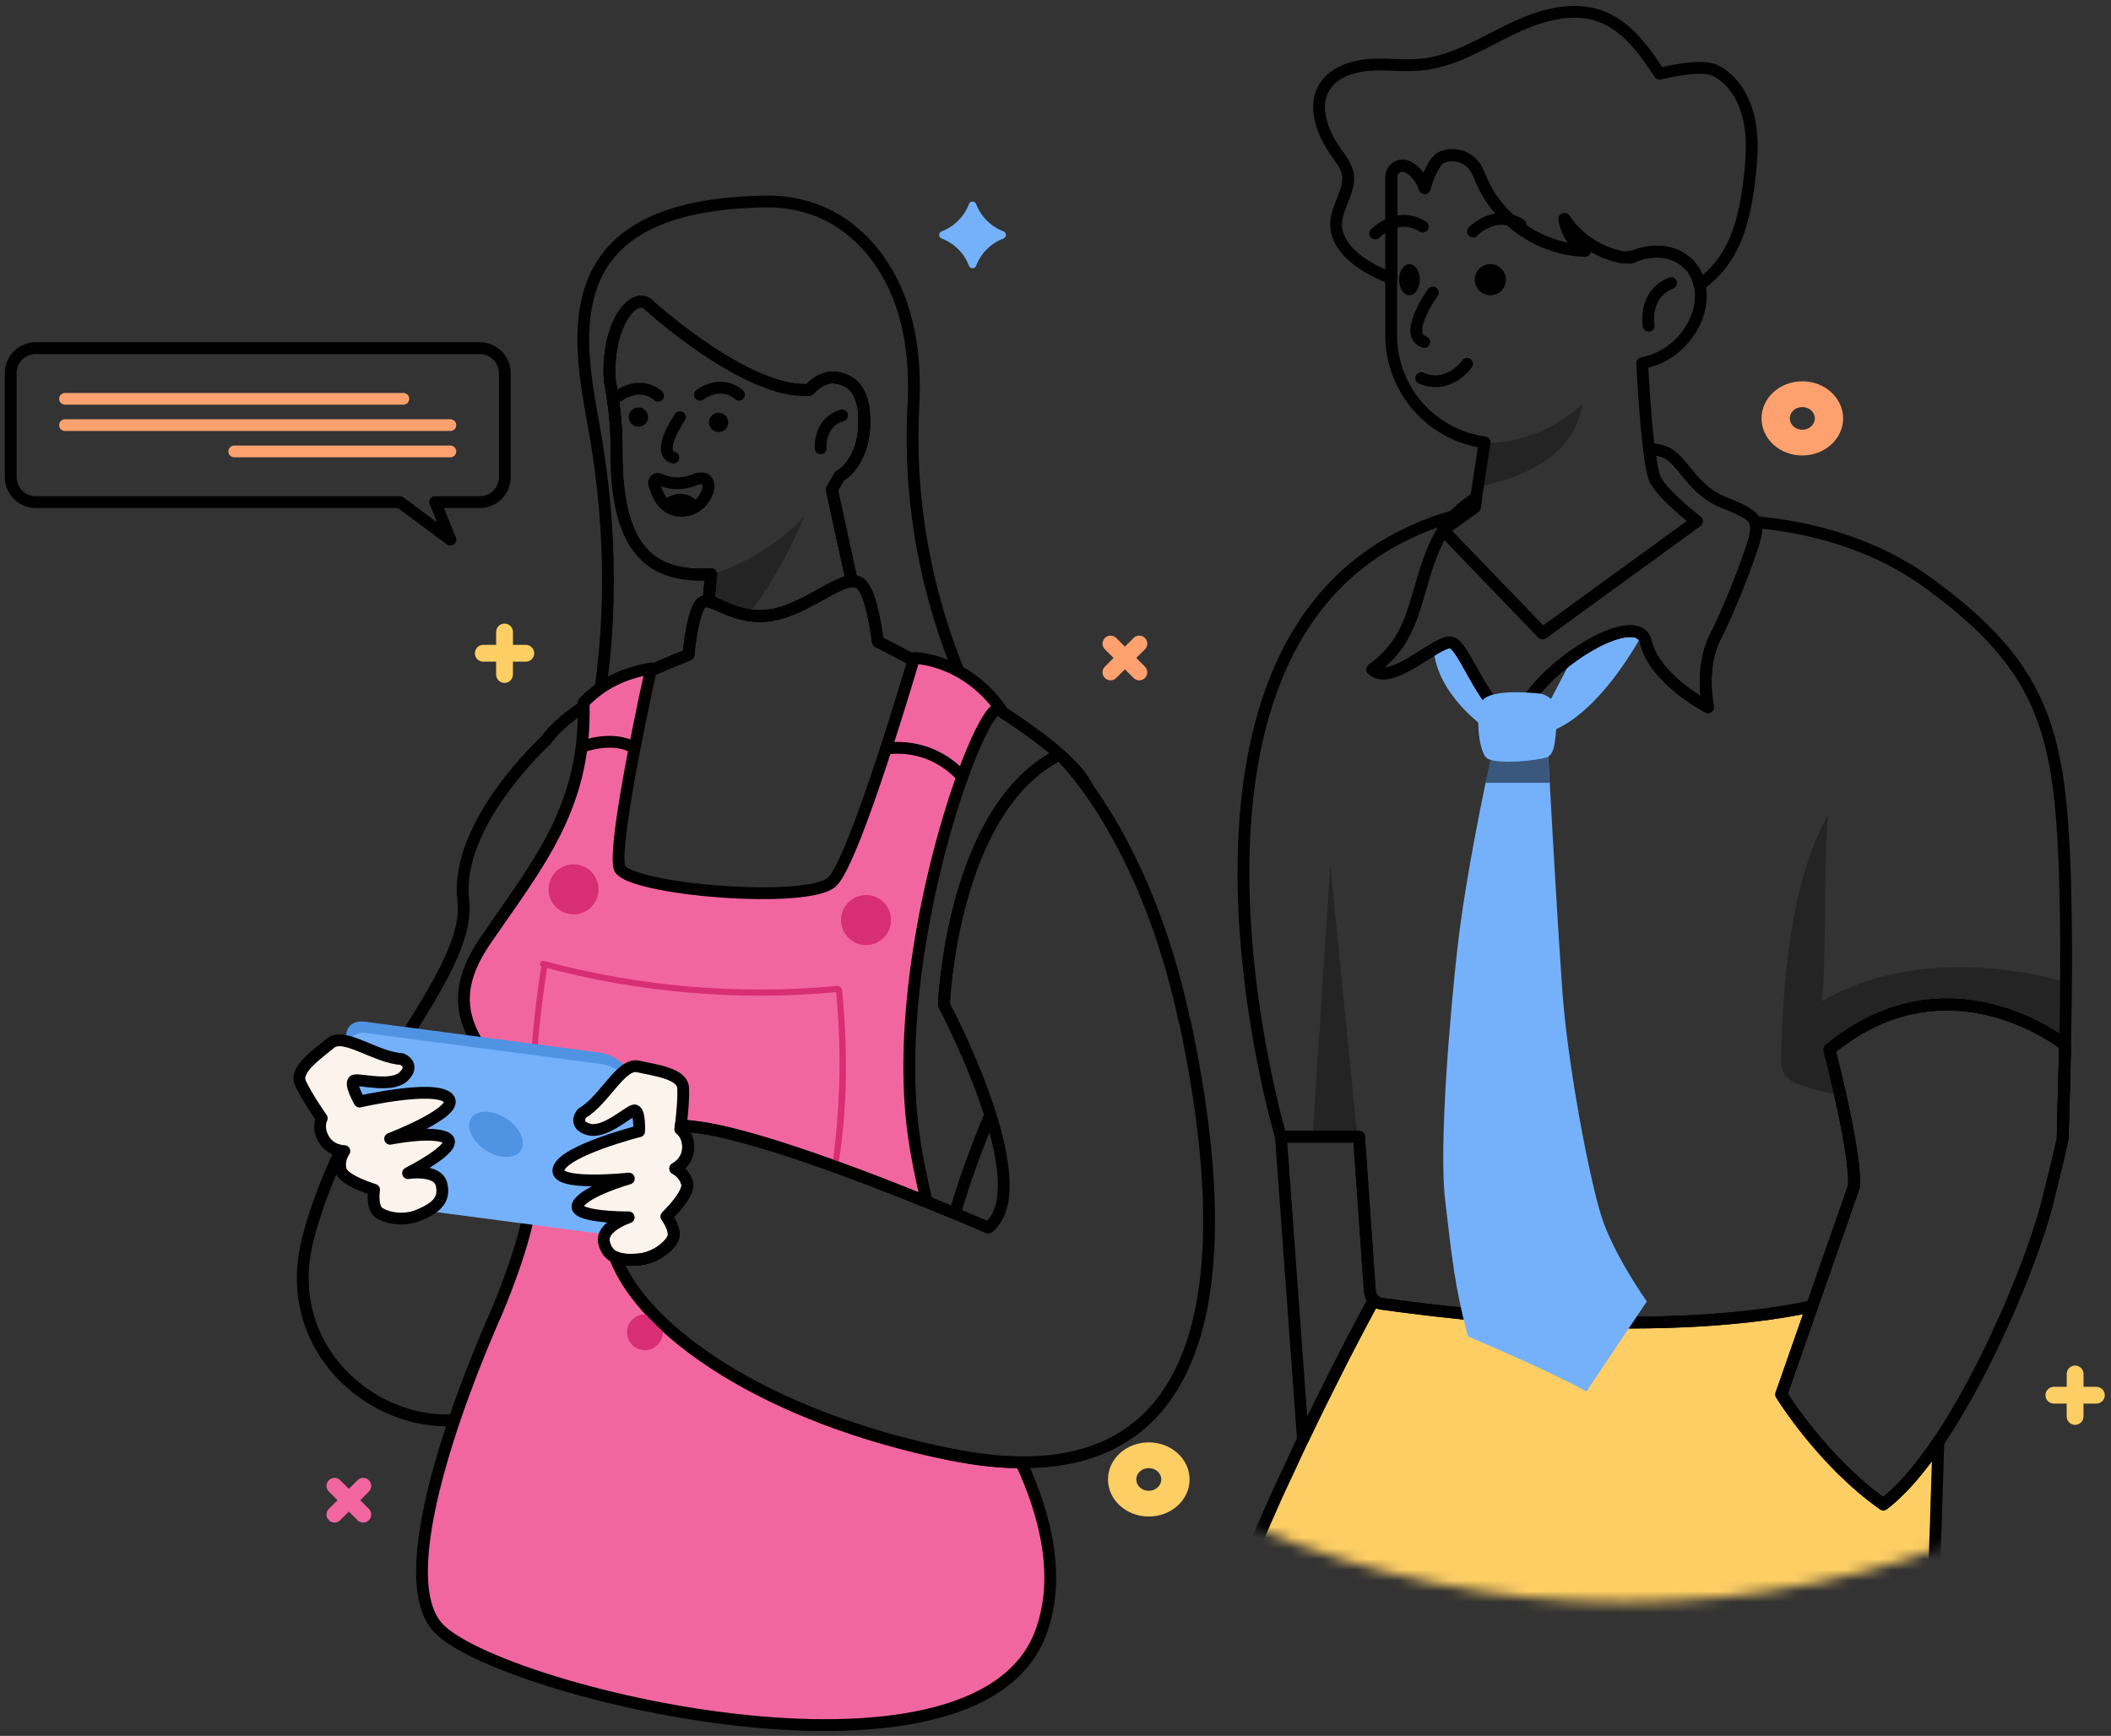 <svg width="197" height="162" viewBox="0 0 197 162" fill="none" xmlns="http://www.w3.org/2000/svg">
<rect x="0" y="0" width="197" height="162" fill="#333333" stroke="none"/>
<g clip-path="url(#clip0_5031_1143)">
<path d="M55.937 65.028C57.647 64.029 59.52 63.105 61.293 62.331C62.342 61.869 63.341 61.469 64.24 61.107C64.24 61.107 64.639 56.375 65.688 56.125C65.813 56.1 65.95 56.1 66.113 56.125L66.362 53.591C60.444 53.965 57.473 50.944 57.535 41.942C57.56 39.282 57.198 37.16 56.898 35.399C56.611 30.055 59.295 27.096 60.581 28.495C60.581 28.495 69.646 36.76 75.489 36.386C75.664 36.211 75.839 36.048 76.026 35.899C76.051 35.886 76.076 35.874 76.089 35.849C76.251 35.724 76.413 35.611 76.588 35.524C76.663 35.487 76.75 35.462 76.825 35.424C76.95 35.374 77.062 35.312 77.187 35.287C77.387 35.237 77.599 35.212 77.812 35.224C78.099 35.249 78.336 35.299 78.573 35.374C78.623 35.387 78.673 35.399 78.723 35.424C78.935 35.499 79.135 35.599 79.297 35.711C79.322 35.736 79.36 35.761 79.385 35.774C79.535 35.886 79.659 35.998 79.772 36.136C79.797 36.173 79.834 36.198 79.859 36.236C79.984 36.386 80.084 36.56 80.171 36.735C80.196 36.785 80.221 36.835 80.246 36.885C80.321 37.047 80.384 37.222 80.434 37.397C80.646 38.146 80.683 39.02 80.646 39.907C80.571 41.53 79.872 43.552 78.323 44.464C78.111 44.851 77.886 45.25 77.624 45.675L79.497 54.24C79.734 54.227 79.934 54.252 80.121 54.352C81.108 54.839 81.657 57.898 81.919 59.883C83.805 60.845 86.963 62.493 90.197 64.403C87.351 57.961 84.654 48.796 85.24 37.846C85.74 28.557 82.306 23.725 79.198 21.303C77.013 19.605 74.278 18.768 71.506 18.806C51.579 19.056 53.852 31.192 55.413 39.769C57.348 50.357 56.836 59.122 55.924 65.002L55.937 65.028Z" stroke="black" stroke-width="1.1" stroke-linecap="round" stroke-linejoin="round"/>
<path d="M101.57 73.64C101.408 73.341 101.258 73.053 101.059 72.754C100.597 72.055 99.885 71.305 99.023 70.531C99.348 70.856 100.297 71.867 101.57 73.628V73.64Z" stroke="black" stroke-width="1.1" stroke-linecap="round" stroke-linejoin="round"/>
<path d="M56.82 114.683C56.533 107.242 56.645 104.083 65.098 105.194C71.216 106.006 83.401 110.863 89.12 113.248C89.919 110.376 91.08 107.242 92.416 104.033C90.768 98.827 88.084 93.77 88.084 93.77C88.084 93.77 88.783 75.441 98.896 70.409C94.376 66.402 85.674 61.782 81.928 59.884C81.666 57.899 81.104 54.828 80.13 54.353C78.657 53.629 75.611 56.663 72.239 57.362C68.868 58.061 66.746 55.876 65.71 56.126C64.673 56.376 64.261 61.108 64.261 61.108C63.35 61.47 62.351 61.869 61.315 62.331C57.319 64.079 52.749 66.514 50.952 69.086C50.952 69.086 42.399 76.889 43.235 83.981C44.084 91.073 32.348 101.386 28.715 115.695C25.081 130.016 43.897 138.855 51.389 127.119C52.862 124.809 53.886 121.975 54.597 118.829C55.833 119.178 57.232 119.503 58.693 119.802C57.544 118.042 56.882 116.306 56.82 114.683Z" stroke="black" stroke-width="1.1" stroke-linecap="round" stroke-linejoin="round"/>
<path d="M97.088 152.464C90.883 168.707 46.272 157.832 40.865 151.889C35.983 146.533 44.574 126.431 46.322 122.511C47.358 120.051 49.593 114.37 49.743 110.425C49.805 108.951 49.98 108.152 50.117 107.628C50.392 106.579 50.554 106.679 49.505 104.869C49.231 104.419 48.881 103.832 48.432 103.083C45.348 97.877 40.516 94.755 45.323 87.738C50.13 80.721 54.774 75.29 54.462 65.564C56.21 63.779 58.145 62.842 60.767 62.38C60.767 62.38 57.184 78.362 57.796 80.946C58.283 82.994 75.588 84.48 77.71 82.245C79.883 79.947 85.302 61.406 85.302 61.406C85.302 61.406 89.971 61.406 93.405 66.201C91.744 64.49 82.767 88.8 85.302 106.167C85.551 107.928 85.976 110 86.488 112.173C84.078 111.199 81.156 110.038 78.16 108.951C77.985 108.889 77.81 108.826 77.635 108.764C72.991 107.091 68.234 105.605 65.1 105.193C64.525 105.118 64.014 105.068 63.514 105.031C63.489 105.231 63.477 105.368 63.477 105.368C63.477 105.368 64.263 105.892 64.201 107.191C64.126 108.489 62.99 109.051 62.99 109.051C62.99 109.051 63.889 109.488 64.101 110.475C64.151 110.687 64.101 110.949 63.964 111.224C63.889 111.411 63.776 111.598 63.651 111.798C63.077 112.672 62.178 113.534 62.178 113.534C62.178 113.534 63.152 114.869 62.753 115.631C62.353 116.405 61.08 117.442 59.494 117.554C58.657 117.616 57.946 117.579 57.396 117.329C60.006 124.271 71.493 132.299 88.772 135.77C91.17 136.245 93.33 136.47 95.29 136.482C97.587 141.426 99.061 147.27 97.088 152.464Z" fill="#F2669F"/>
<path d="M54.352 69.674C54.352 69.674 57.198 68.588 59.184 69.799" stroke="black" stroke-width="1.1" stroke-linecap="round" stroke-linejoin="round"/>
<path d="M82.652 69.884C82.652 69.884 86.573 69.022 89.807 72.493" stroke="black" stroke-width="1.1" stroke-linecap="round" stroke-linejoin="round"/>
<path d="M97.088 152.464C90.883 168.707 46.272 157.832 40.865 151.889C35.983 146.533 44.574 126.431 46.322 122.511C47.358 120.051 49.593 114.37 49.743 110.425C49.805 108.951 49.98 108.152 50.117 107.628C50.392 106.579 50.554 106.679 49.505 104.869C49.231 104.419 48.881 103.832 48.432 103.083C45.348 97.877 40.516 94.755 45.323 87.738C50.13 80.721 54.774 75.29 54.462 65.564C56.21 63.779 58.145 62.842 60.767 62.38C60.767 62.38 57.184 78.362 57.796 80.946C58.283 82.994 75.588 84.48 77.71 82.245C79.883 79.947 85.302 61.406 85.302 61.406C85.302 61.406 89.971 61.406 93.405 66.201C91.744 64.49 82.767 88.8 85.302 106.167C85.551 107.928 85.976 110 86.488 112.173C84.078 111.199 81.156 110.038 78.16 108.951C77.985 108.889 77.81 108.826 77.635 108.764C72.991 107.091 68.234 105.605 65.1 105.193C64.525 105.118 64.014 105.068 63.514 105.031C63.489 105.231 63.477 105.368 63.477 105.368C63.477 105.368 64.263 105.892 64.201 107.191C64.126 108.489 62.99 109.051 62.99 109.051C62.99 109.051 63.889 109.488 64.101 110.475C64.151 110.687 64.101 110.949 63.964 111.224C63.889 111.411 63.776 111.598 63.651 111.798C63.077 112.672 62.178 113.534 62.178 113.534C62.178 113.534 63.152 114.87 62.753 115.631C62.353 116.405 61.08 117.442 59.494 117.554C58.657 117.616 57.946 117.579 57.396 117.329C60.006 124.271 71.493 132.299 88.772 135.77C91.17 136.245 93.33 136.47 95.29 136.482C97.587 141.426 99.061 147.27 97.088 152.464Z" stroke="black" stroke-width="1.1" stroke-linecap="round" stroke-linejoin="round"/>
<path d="M66.36 53.602L66.111 56.137C67.259 56.361 69.257 57.972 72.229 57.36C75.175 56.748 77.872 54.351 79.495 54.239L77.622 45.674C77.885 45.249 78.109 44.85 78.322 44.463C79.857 43.551 80.556 41.541 80.644 39.906C80.694 39.019 80.644 38.145 80.432 37.396C80.382 37.221 80.319 37.046 80.244 36.884C80.219 36.834 80.194 36.784 80.169 36.734C80.082 36.559 79.982 36.385 79.857 36.235C79.832 36.197 79.795 36.172 79.77 36.135C79.657 35.998 79.52 35.885 79.383 35.773C79.358 35.748 79.333 35.723 79.296 35.71C79.121 35.598 78.933 35.498 78.721 35.423C78.671 35.411 78.621 35.386 78.571 35.373C78.334 35.298 78.097 35.248 77.81 35.223C77.597 35.211 77.398 35.223 77.185 35.286C77.061 35.311 76.948 35.373 76.823 35.423C76.748 35.461 76.661 35.473 76.586 35.523C76.411 35.61 76.249 35.735 76.087 35.848C76.062 35.86 76.037 35.873 76.024 35.898C75.837 36.047 75.662 36.21 75.487 36.385C69.644 36.759 60.58 28.494 60.58 28.494C59.294 27.095 56.609 30.054 56.896 35.398C57.196 37.159 57.558 39.281 57.533 41.941C57.471 50.943 60.442 53.977 66.36 53.59V53.602Z" stroke="black" stroke-width="1.1" stroke-linecap="round" stroke-linejoin="round"/>
<path d="M50.602 90.225C59.567 92.647 68.906 93.447 78.146 92.585C78.508 92.548 78.508 91.973 78.146 92.011C68.956 92.872 59.667 92.086 50.752 89.676C50.39 89.576 50.24 90.138 50.602 90.225Z" fill="#D82E74"/>
<path d="M57.781 110.616C59.829 110.903 61.902 111.115 63.962 111.227C63.887 111.415 63.775 111.602 63.65 111.802C60.89 111.639 58.131 111.327 55.422 110.828C53.886 110.553 52.263 110.116 51.089 109.017C50.652 108.605 50.34 108.143 50.115 107.632C49.716 106.783 49.566 105.821 49.504 104.872C49.491 104.697 49.478 104.523 49.478 104.348C49.329 99.616 49.766 94.834 50.515 90.177C50.577 89.815 51.127 89.965 51.064 90.326C50.315 95.021 49.828 99.903 50.053 104.66C50.153 106.708 50.815 108.506 52.75 109.454C54.298 110.204 56.108 110.391 57.781 110.616Z" fill="#D82E74"/>
<path d="M78.299 108.305C78.261 108.529 78.224 108.742 78.161 108.954C77.986 108.892 77.811 108.829 77.637 108.767C77.699 108.467 77.749 108.167 77.787 107.868C77.924 106.856 78.024 105.833 78.111 104.809C78.461 100.676 78.411 96.506 78.011 92.373C77.974 92.011 78.548 92.011 78.586 92.373C79.097 97.642 79.11 103.061 78.299 108.305Z" fill="#D82E74"/>
<path d="M83.154 85.866C83.154 87.152 82.105 88.201 80.819 88.201C79.533 88.201 78.484 87.152 78.484 85.866C78.484 84.58 79.533 83.531 80.819 83.531C82.105 83.531 83.154 84.58 83.154 85.866Z" fill="#D82E74"/>
<path d="M55.857 82.999C55.857 84.285 54.808 85.334 53.522 85.334C52.236 85.334 51.188 84.285 51.188 82.999C51.188 81.713 52.236 80.664 53.522 80.664C54.808 80.664 55.857 81.713 55.857 82.999Z" fill="#D82E74"/>
<path d="M66.36 53.602L66.111 56.137C67.259 56.361 69.257 57.972 72.229 57.36C75.175 56.748 77.872 54.351 79.495 54.239L77.622 45.674C77.885 45.249 78.109 44.85 78.322 44.463C79.857 43.551 80.556 41.541 80.644 39.906C80.694 39.019 80.644 38.145 80.432 37.396C80.382 37.221 80.319 37.046 80.244 36.884C80.219 36.834 80.194 36.784 80.169 36.734C80.082 36.559 79.982 36.385 79.857 36.235C79.832 36.197 79.795 36.172 79.77 36.135C79.657 35.998 79.52 35.885 79.383 35.773C79.358 35.748 79.333 35.723 79.296 35.71C79.121 35.598 78.933 35.498 78.721 35.423C78.671 35.411 78.621 35.386 78.571 35.373C78.334 35.298 78.097 35.248 77.81 35.223C77.597 35.211 77.398 35.223 77.185 35.286C77.061 35.311 76.948 35.373 76.823 35.423C76.748 35.461 76.661 35.473 76.586 35.523C76.411 35.61 76.249 35.735 76.087 35.848C76.062 35.86 76.037 35.873 76.024 35.898C75.837 36.047 75.662 36.21 75.487 36.385C69.644 36.759 60.58 28.494 60.58 28.494C59.294 27.095 56.609 30.054 56.896 35.398C57.196 37.159 57.558 39.281 57.533 41.941C57.471 50.943 60.442 53.977 66.36 53.59V53.602Z" stroke="black" stroke-width="1.1" stroke-linecap="round" stroke-linejoin="round"/>
<path opacity="0.3" d="M75.04 48.211C74.128 49.185 72.792 50.383 71.007 51.495C69.259 52.568 67.636 53.218 66.375 53.605C66.287 54.454 66.212 55.29 66.125 56.139C66.924 56.289 68.135 57.101 69.783 57.388C71.394 55.415 73.254 52.444 75.04 48.223V48.211Z" fill="black"/>
<path d="M61.853 124.428C61.803 125.352 61.017 126.051 60.093 126.002C59.169 125.952 58.457 125.165 58.519 124.241C58.569 123.317 59.356 122.605 60.28 122.668C61.204 122.718 61.903 123.504 61.853 124.428Z" fill="#D82E74"/>
<path d="M61.689 112.856L60.129 102.306C59.866 100.508 57.781 98.472 55.971 98.235L34.059 95.351C32.86 95.189 32.148 95.9 32.323 97.099L33.884 107.649C34.146 109.447 36.231 111.482 38.041 111.72L59.954 114.604C61.152 114.766 61.864 114.054 61.689 112.856Z" fill="#5193E3"/>
<path d="M61.853 113.926L60.293 103.376C60.03 101.578 57.945 99.543 56.135 99.305L34.223 96.421C33.024 96.259 32.312 96.971 32.487 98.169L34.048 108.72C34.31 110.518 36.395 112.553 38.206 112.79L60.118 115.674C61.316 115.836 62.028 115.125 61.853 113.926Z" fill="#75B1FB"/>
<path d="M46.582 107.891C47.955 108.216 48.941 107.567 48.767 106.443C48.604 105.319 47.356 104.158 45.982 103.834C44.609 103.509 43.623 104.158 43.797 105.282C43.96 106.406 45.208 107.567 46.582 107.891Z" fill="#5193E3"/>
<path d="M33.561 102.805C33.561 102.805 40.453 101.219 41.802 102.455C43.15 103.691 36.408 106.276 36.408 106.276C36.408 106.276 40.503 105.452 41.714 106.238C42.925 107.037 38.081 109.485 38.081 109.485C38.081 109.485 40.84 109.048 41.203 110.533C41.565 112.019 40.616 112.743 39.142 113.38C37.682 114.017 36.071 113.667 35.359 113.168C34.648 112.668 34.91 111.033 34.91 111.033C34.91 111.033 32.063 110.184 31.801 109.197C31.539 108.211 32.138 107.425 32.138 107.425C32.138 107.425 30.864 107.437 30.215 106.313C29.566 105.19 30.028 104.366 30.028 104.366C30.028 104.366 28.592 102.318 28.03 101.069C27.468 99.821 29.591 98.397 30.852 97.349C32.101 96.3 35.11 98.722 37.494 98.835C37.494 98.835 38.793 99.346 37.682 100.445C36.57 101.544 33.661 100.682 33.087 100.832C32.513 100.982 33.549 102.792 33.549 102.792L33.561 102.805Z" fill="#FCF3EC"/>
<path d="M59.619 105.581C59.619 105.581 52.764 107.329 52.14 109.052C51.516 110.763 58.682 109.989 58.682 109.989C58.682 109.989 54.662 111.125 53.95 112.386C53.239 113.647 58.67 113.61 58.67 113.61C58.67 113.61 56.011 114.484 56.373 115.969C56.735 117.455 57.908 117.667 59.507 117.555C61.092 117.443 62.378 116.394 62.778 115.632C63.177 114.871 62.203 113.535 62.203 113.535C62.203 113.535 64.338 111.475 64.126 110.488C63.914 109.489 63.015 109.065 63.015 109.065C63.015 109.065 64.151 108.491 64.214 107.205C64.276 105.906 63.489 105.382 63.489 105.382C63.489 105.382 63.827 102.897 63.752 101.536C63.677 100.175 61.142 99.888 59.544 99.526C57.946 99.164 56.398 102.697 54.325 103.883C54.325 103.883 53.414 104.932 54.899 105.394C56.385 105.856 58.583 103.759 59.157 103.634C59.744 103.509 59.644 105.581 59.644 105.581H59.619Z" fill="#FCF3EC"/>
<path d="M33.561 102.805C33.561 102.805 40.453 101.219 41.802 102.455C43.15 103.691 36.408 106.276 36.408 106.276C36.408 106.276 40.503 105.452 41.714 106.238C42.925 107.037 38.081 109.485 38.081 109.485C38.081 109.485 40.84 109.048 41.203 110.533C41.565 112.019 40.616 112.743 39.142 113.38C37.682 114.017 36.071 113.667 35.359 113.168C34.648 112.668 34.91 111.033 34.91 111.033C34.91 111.033 32.063 110.184 31.801 109.197C31.539 108.211 32.138 107.425 32.138 107.425C32.138 107.425 30.864 107.437 30.215 106.313C29.566 105.19 30.028 104.366 30.028 104.366C30.028 104.366 28.592 102.318 28.03 101.069C27.468 99.821 29.591 98.397 30.852 97.349C32.101 96.3 35.11 98.722 37.494 98.835C37.494 98.835 38.793 99.346 37.682 100.445C36.57 101.544 33.661 100.682 33.087 100.832C32.513 100.982 33.549 102.792 33.549 102.792L33.561 102.805Z" stroke="black" stroke-width="1.1" stroke-linecap="round" stroke-linejoin="round"/>
<path d="M59.619 105.581C59.619 105.581 52.764 107.329 52.14 109.052C51.516 110.763 58.682 109.989 58.682 109.989C58.682 109.989 54.662 111.125 53.95 112.386C53.239 113.647 58.67 113.61 58.67 113.61C58.67 113.61 56.011 114.484 56.373 115.969C56.735 117.455 57.908 117.667 59.507 117.555C61.092 117.443 62.378 116.394 62.778 115.632C63.177 114.871 62.203 113.535 62.203 113.535C62.203 113.535 64.338 111.475 64.126 110.488C63.914 109.489 63.015 109.065 63.015 109.065C63.015 109.065 64.151 108.491 64.214 107.205C64.276 105.906 63.489 105.382 63.489 105.382C63.489 105.382 63.827 102.897 63.752 101.536C63.677 100.175 61.142 99.888 59.544 99.526C57.946 99.164 56.398 102.697 54.325 103.883C54.325 103.883 53.414 104.932 54.899 105.394C56.385 105.856 58.583 103.759 59.157 103.634C59.744 103.509 59.644 105.581 59.644 105.581H59.619Z" stroke="black" stroke-width="1.1" stroke-linecap="round" stroke-linejoin="round"/>
<path d="M110.549 95.328C106.828 77.823 98.9 70.406 98.9 70.406C88.774 75.438 88.087 93.767 88.087 93.767C88.087 93.767 97.102 110.71 92.22 114.568C92.22 114.568 73.254 106.277 65.101 105.191C64.539 105.116 64.015 105.066 63.528 105.029C63.503 105.229 63.491 105.366 63.491 105.366C63.491 105.366 64.277 105.89 64.215 107.189C64.152 108.487 63.016 109.049 63.016 109.049C63.016 109.049 63.915 109.474 64.127 110.472C64.34 111.471 62.205 113.519 62.205 113.519C62.205 113.519 63.178 114.855 62.779 115.617C62.379 116.378 61.106 117.427 59.508 117.539C58.671 117.602 57.959 117.564 57.41 117.302C60.032 124.257 71.506 132.272 88.786 135.743C93.88 136.767 97.963 136.667 101.222 135.706C106.566 134.133 109.662 130.25 111.298 125.243C114.145 116.515 112.509 104.404 110.574 95.302L110.549 95.328Z" stroke="black" stroke-width="1.1" stroke-linecap="round" stroke-linejoin="round"/>
<path d="M63.452 38.938C63.452 38.938 61.155 42.196 62.84 42.708" stroke="black" stroke-width="1.1" stroke-linecap="round" stroke-linejoin="round"/>
<path d="M59.579 39.821C60.075 39.821 60.478 39.419 60.478 38.922C60.478 38.426 60.075 38.023 59.579 38.023C59.082 38.023 58.68 38.426 58.68 38.922C58.68 39.419 59.082 39.821 59.579 39.821Z" fill="black"/>
<path d="M67.059 40.321C67.556 40.321 67.958 39.919 67.958 39.422C67.958 38.926 67.556 38.523 67.059 38.523C66.563 38.523 66.16 38.926 66.16 39.422C66.16 39.919 66.563 40.321 67.059 40.321Z" fill="black"/>
<path d="M61.039 45.165C60.989 44.966 61.102 44.753 61.314 44.703C61.401 44.678 61.501 44.691 61.576 44.728C62.25 45.053 63.386 45.353 64.785 44.791C67.095 43.854 66.183 47.6 63.674 47.675C61.988 47.725 61.314 46.189 61.052 45.165H61.039Z" stroke="black" stroke-width="1.1" stroke-linecap="round" stroke-linejoin="round"/>
<path d="M63.201 46.102C62.651 46.176 62.177 46.451 61.84 46.851C62.252 47.338 62.839 47.7 63.663 47.675C64.312 47.662 64.836 47.4 65.248 47.038C64.811 46.389 64.037 46.002 63.201 46.102Z" fill="black"/>
<path d="M76.584 41.837C76.584 41.837 76.371 39.427 78.581 38.766" stroke="black" stroke-width="1.1" stroke-linecap="round" stroke-linejoin="round"/>
<path d="M57.758 36.934C57.758 36.934 59.656 35.448 61.416 36.934" stroke="black" stroke-width="1.1" stroke-linecap="round" stroke-linejoin="round"/>
<path d="M65.312 36.84C65.312 36.84 67.21 35.354 68.971 36.84" stroke="black" stroke-width="1.1" stroke-linecap="round" stroke-linejoin="round"/>
<path d="M109.897 140.518C109.207 141.145 108.257 141.531 107.205 141.531C105.103 141.531 103.398 139.981 103.398 138.07C103.398 136.159 105.103 134.609 107.205 134.609C109.307 134.609 111.012 136.159 111.012 138.07C111.012 139.027 110.587 139.891 109.897 140.518ZM107.205 137.011C106.561 137.011 106.04 137.485 106.04 138.07C106.04 138.656 106.561 139.13 107.205 139.13C107.849 139.13 108.371 138.656 108.371 138.07C108.371 137.485 107.849 137.011 107.205 137.011Z" fill="#FDCE64"/>
<path d="M170.885 41.494C170.196 42.121 169.245 42.508 168.193 42.508C166.091 42.508 164.387 40.958 164.387 39.047C164.387 37.136 166.091 35.586 168.193 35.586C170.295 35.586 172 37.136 172 39.047C172 40.003 171.575 40.867 170.885 41.494ZM168.193 37.987C167.549 37.987 167.028 38.461 167.028 39.047C167.028 39.633 167.549 40.107 168.193 40.107C168.838 40.107 169.359 39.633 169.359 39.047C169.359 38.461 168.838 37.987 168.193 37.987Z" fill="#FFA16E"/>
<path d="M49.066 61.75L47.867 61.75L47.867 62.95C47.867 63.383 47.515 63.734 47.082 63.734C46.65 63.734 46.298 63.383 46.298 62.95L46.298 61.75L45.101 61.75C44.668 61.75 44.316 61.4 44.316 60.966C44.316 60.533 44.668 60.181 45.101 60.181L46.3 60.181L46.3 58.981C46.3 58.548 46.652 58.197 47.085 58.197C47.518 58.197 47.869 58.548 47.869 58.981L47.869 60.181L49.069 60.181C49.502 60.181 49.853 60.533 49.853 60.966C49.853 61.398 49.502 61.75 49.069 61.75L49.066 61.75Z" fill="#FDCE64"/>
<path d="M195.633 130.992L194.433 130.992L194.433 132.192C194.433 132.625 194.082 132.977 193.649 132.977C193.216 132.977 192.864 132.625 192.864 132.192L192.864 130.992L191.667 130.992C191.234 130.992 190.883 130.642 190.883 130.208C190.883 129.775 191.234 129.423 191.667 129.423L192.867 129.423L192.867 128.224C192.867 127.791 193.218 127.439 193.651 127.439C194.084 127.439 194.436 127.791 194.436 128.224L194.436 129.423L195.635 129.423C196.068 129.423 196.42 129.775 196.42 130.208C196.42 130.641 196.068 130.992 195.635 130.992L195.633 130.992Z" fill="#FDCE64"/>
<path d="M33.364 141.874L32.555 141.065L31.745 141.874C31.453 142.166 30.979 142.166 30.687 141.874C30.395 141.582 30.395 141.108 30.687 140.816L31.496 140.006L30.688 139.198C30.396 138.906 30.395 138.433 30.688 138.14C30.98 137.848 31.455 137.848 31.747 138.14L32.556 138.949L33.366 138.14C33.658 137.848 34.132 137.848 34.425 138.14C34.717 138.432 34.717 138.906 34.425 139.198L33.615 140.008L34.425 140.817C34.717 141.109 34.717 141.584 34.425 141.876C34.132 142.168 33.658 142.168 33.366 141.876L33.364 141.874Z" fill="#F2669F"/>
<path d="M105.786 63.273L104.977 62.463L104.167 63.273C103.875 63.565 103.401 63.565 103.109 63.273C102.816 62.981 102.816 62.506 103.109 62.214L103.918 61.405L103.11 60.597C102.818 60.305 102.817 59.831 103.11 59.538C103.402 59.246 103.877 59.246 104.169 59.538L104.978 60.348L105.788 59.538C106.08 59.246 106.554 59.246 106.846 59.538C107.138 59.83 107.138 60.305 106.846 60.597L106.037 61.406L106.846 62.216C107.138 62.508 107.138 62.982 106.846 63.274C106.554 63.566 106.08 63.566 105.788 63.274L105.786 63.273Z" fill="#FFA16E"/>
<path d="M93.874 21.924C93.874 22.071 93.785 22.202 93.649 22.255C92.469 22.701 91.536 23.633 91.09 24.814C91.038 24.95 90.906 25.04 90.759 25.039C90.613 25.039 90.482 24.95 90.428 24.814C89.982 23.634 89.051 22.701 87.87 22.255C87.734 22.203 87.643 22.071 87.644 21.924C87.644 21.778 87.734 21.647 87.87 21.593C89.049 21.147 89.982 20.216 90.428 19.035C90.481 18.898 90.613 18.808 90.759 18.809C90.906 18.809 91.036 18.898 91.09 19.035C91.536 20.215 92.468 21.147 93.649 21.593C93.785 21.646 93.875 21.778 93.874 21.924Z" fill="#75B1FB"/>
<path d="M3.34 32.492H44.77C46.06 32.492 47.111 33.534 47.111 34.833V44.521C47.111 45.81 46.069 46.861 44.77 46.861H40.611L42.032 50.359L37.316 46.861H3.34C2.051 46.861 1 45.819 1 44.521V34.833C1 33.534 2.042 32.492 3.34 32.492Z" stroke="black" stroke-width="1.1" stroke-linecap="round" stroke-linejoin="round"/>
<path d="M6.067 37.767H37.641C37.941 37.767 38.188 37.52 38.188 37.219C38.188 36.919 37.941 36.672 37.641 36.672H6.067C5.767 36.672 5.52 36.919 5.52 37.219C5.52 37.52 5.767 37.767 6.067 37.767ZM5.52 39.675C5.52 39.374 5.767 39.127 6.067 39.127H42.03C42.33 39.127 42.578 39.374 42.578 39.675C42.578 39.975 42.33 40.222 42.03 40.222H6.067C5.767 40.222 5.52 39.975 5.52 39.675ZM21.311 42.13C21.311 41.83 21.558 41.582 21.858 41.582H42.03C42.33 41.582 42.578 41.83 42.578 42.13C42.578 42.43 42.33 42.678 42.03 42.678H21.858C21.558 42.678 21.311 42.43 21.311 42.13Z" fill="#FFA16E"/>
<mask id="mask0_5031_1143" style="mask-type:alpha" maskUnits="userSpaceOnUse" x="62" y="-28" width="179" height="178">
<circle cx="151.584" cy="60.759" r="88.759" fill="#D9D9D9"/>
</mask>
<g mask="url(#mask0_5031_1143)">
<path d="M135.406 59.948C136.113 60.115 136.807 61.696 137.913 63.56C137.913 63.573 137.913 63.586 137.913 63.599C138.311 64.82 138.787 65.99 139.237 66.44C140.265 67.481 138.607 67.931 138.607 67.931C138.607 67.931 134.095 64.859 133.787 60.552C134.481 60.141 135.059 59.871 135.393 59.948H135.406ZM144.545 65.604L146.872 61.156C149.468 59.318 152.219 58.303 153.234 59.254C151.795 61.825 148.427 67.083 144.352 68.394C144.725 66.813 144.545 65.604 144.545 65.604Z" fill="#75B1FB"/>
<path d="M104.599 187.951C105.512 173.515 111.926 155.954 117.967 142.251C118.674 140.618 119.381 139.037 120.101 137.533C120.281 137.147 120.448 136.774 120.628 136.402C120.949 135.682 121.284 134.988 121.605 134.306C121.965 133.574 122.299 132.867 122.633 132.185C122.955 131.53 123.263 130.887 123.584 130.257C124.201 129.01 124.793 127.84 125.333 126.773C125.692 126.066 126.04 125.398 126.361 124.781C126.438 124.639 126.515 124.485 126.579 124.356C127.004 123.559 127.389 122.839 127.711 122.235C127.865 121.952 128.006 121.695 128.135 121.464C128.16 121.4 128.186 121.348 128.212 121.297C128.405 121.503 128.649 121.631 128.932 121.67C130.564 121.901 132.145 122.094 133.675 122.274C146.708 123.791 156.105 123.585 162.39 122.942C165.269 122.647 167.493 122.261 169.1 121.914L166.221 130.141C166.221 130.141 170.038 136.376 175.745 140.4C177.468 139.101 179.216 137.019 180.887 134.551C180.887 134.756 180.887 134.962 180.874 135.193C180.861 135.399 180.861 135.618 180.848 135.849C180.835 136.389 180.822 136.98 180.797 137.61C180.784 138.009 180.771 138.42 180.758 138.857C180.745 139.088 180.745 139.32 180.732 139.551C180.707 140.348 180.681 141.197 180.655 142.097C180.63 142.701 180.617 143.318 180.591 143.961C180.591 144.295 180.565 144.629 180.565 144.963C180.54 145.619 180.514 146.287 180.501 146.969C180.488 147.341 180.475 147.727 180.463 148.113C180.463 148.357 180.437 148.601 180.437 148.858C180.411 149.501 180.398 150.157 180.373 150.825C179.704 171.355 178.65 202.31 178.149 207.941C177.39 216.502 174.537 238.986 175.257 241.84C175.694 243.601 174.91 260.351 174.254 272.898C173.83 280.649 173.47 286.807 173.47 286.807H141.863L138.816 275.996C139.099 275.649 139.382 274.556 139.652 272.898C140.449 268.167 141.207 258.821 141.863 248.743C141.863 248.73 102.813 216.142 104.599 187.951ZM143.611 215.769L142.672 233.561L141.875 248.653C142.197 243.691 142.492 238.536 142.749 233.677C142.814 232.365 142.891 231.067 142.955 229.807C143.007 228.599 143.071 227.429 143.122 226.285C143.148 225.938 143.161 225.604 143.174 225.282C143.174 224.948 143.212 224.614 143.225 224.292C143.264 223.315 143.315 222.377 143.354 221.464C143.379 220.86 143.405 220.269 143.431 219.69C143.431 219.407 143.456 219.125 143.469 218.855C143.482 218.572 143.495 218.302 143.508 218.032C143.521 217.801 143.534 217.582 143.546 217.364C143.546 217.068 143.572 216.772 143.585 216.489C143.585 216.245 143.598 216.001 143.611 215.769C143.624 215.615 143.624 215.448 143.636 215.307C143.636 215.242 143.636 215.178 143.649 215.114L143.675 214.484C143.675 214.073 143.701 213.674 143.726 213.314C143.739 212.826 143.765 212.376 143.778 211.977V211.733L143.791 211.617C143.803 211.489 143.803 211.347 143.816 211.232C143.855 210.152 143.881 209.548 143.881 209.548L143.778 165.609V161.418L137.377 196.834L143.611 215.769Z" fill="#FDCE64"/>
<path d="M127.851 120.514C127.877 120.823 128.005 121.093 128.211 121.299C126.938 123.651 124.47 128.292 121.591 134.321L119.535 106.078H126.823C126.823 106.078 126.951 107.891 127.838 120.514H127.851Z" stroke="black" stroke-width="1.1" stroke-linecap="round" stroke-linejoin="round"/>
<path opacity="0.3" d="M122.487 106.09H126.664L124.145 80.766L122.487 106.09Z" fill="black"/>
<path d="M131.371 15.587C132.142 15.985 132.669 16.757 132.952 17.567C132.952 17.567 133.569 15.098 134.597 14.674C135.664 14.263 136.872 14.597 137.566 15.497C137.875 15.908 138.042 16.384 138.248 16.86C139.88 20.639 143.801 23.3 147.914 23.416C146.873 22.747 146.179 21.68 145.986 20.459C147.194 22.233 149.019 23.48 151.102 23.968C151.436 24.071 151.783 24.071 152.117 23.968H152.143V24.071C154.084 23.159 156.23 23.313 157.567 24.65C159.379 26.462 159.032 29.766 156.77 32.016C155.819 32.993 154.585 33.636 153.248 33.893C153.428 37.286 153.852 43.701 154.495 44.832C155.369 46.375 158.338 48.638 158.338 48.638L143.942 59.102L134.662 49.46L137.618 47.326L137.914 45.411L138.543 41.284C133.569 40.603 129.854 36.361 129.828 31.347V16.512C129.828 15.934 130.317 15.471 130.895 15.484C131.05 15.484 131.191 15.523 131.332 15.587H131.358H131.371Z" stroke="black" stroke-width="1.1" stroke-linecap="round" stroke-linejoin="round"/>
<path d="M125.765 16.194C125.624 15.461 125.136 14.857 124.699 14.24C123.4 12.402 122.423 9.895 123.67 8.018C124.544 6.707 126.241 6.167 127.848 6.051C129.454 5.935 131.061 6.193 132.655 6.025C135.611 5.73 138.208 4.097 140.856 2.799C143.504 1.5 146.627 0.498 149.391 1.526C151.859 2.452 153.453 4.727 154.879 6.887C154.879 6.887 158.671 5.897 160.034 6.565C161.396 7.234 162.36 8.532 162.874 9.933C163.671 12.093 163.53 14.459 163.26 16.721C162.926 19.485 162.373 22.313 160.702 24.55C160.111 25.334 159.391 26.015 158.607 26.594C158.44 25.848 158.118 25.167 157.579 24.627C156.242 23.29 154.095 23.136 152.154 24.048V23.933H152.129C151.794 24.036 151.434 24.036 151.113 23.933C149.031 23.457 147.193 22.197 145.997 20.423C146.19 21.645 146.884 22.712 147.925 23.38C143.812 23.264 139.879 20.603 138.259 16.824C138.054 16.361 137.887 15.873 137.578 15.461C136.871 14.561 135.676 14.227 134.609 14.638C133.581 15.063 132.964 17.531 132.964 17.531C132.681 16.708 132.154 15.95 131.383 15.551H131.357C131.215 15.474 131.074 15.435 130.92 15.435C130.341 15.435 129.866 15.885 129.853 16.464V25.989C129.429 25.81 129.017 25.642 128.606 25.437C126.665 24.498 124.621 22.943 124.686 20.835C124.75 19.215 126.087 17.736 125.765 16.155V16.194Z" stroke="black" stroke-width="1.1" stroke-linecap="round" stroke-linejoin="round"/>
<path d="M139.083 27.554C138.28 27.554 137.63 26.903 137.63 26.101C137.63 25.299 138.28 24.648 139.083 24.648C139.885 24.648 140.535 25.299 140.535 26.101C140.535 26.903 139.885 27.554 139.083 27.554Z" fill="black"/>
<path d="M131.528 27.554C130.996 27.554 130.564 26.903 130.564 26.101C130.564 25.299 130.996 24.648 131.528 24.648C132.061 24.648 132.492 25.299 132.492 26.101C132.492 26.903 132.061 27.554 131.528 27.554Z" fill="black"/>
<path opacity="0.3" d="M137.93 45.429C141.387 44.761 146.927 42.897 147.66 37.703C143.251 41.752 138.56 41.303 138.56 41.303L137.93 45.429Z" fill="black"/>
<path d="M192.723 97.522C192.723 97.522 181.874 88.742 170.73 97.946C173.481 108.86 173.005 110.763 173.005 110.763L166.231 130.135C166.231 130.135 170.049 136.37 175.756 140.394C182.414 135.367 189.432 118.797 191.09 112.125C192.761 105.453 192.491 106.083 192.491 106.083L192.71 97.535L192.723 97.522Z" stroke="black" stroke-width="1.1" stroke-linecap="round" stroke-linejoin="round"/>
<path d="M143.611 215.769L142.672 233.561L141.875 248.653C142.197 243.691 142.492 238.536 142.749 233.677C142.814 232.365 142.891 231.067 142.955 229.807C143.007 228.599 143.071 227.429 143.122 226.285C143.148 225.938 143.161 225.604 143.174 225.282C143.174 224.948 143.212 224.614 143.225 224.292C143.264 223.315 143.315 222.377 143.354 221.464C143.379 220.86 143.405 220.269 143.431 219.69C143.431 219.407 143.456 219.125 143.469 218.855C143.482 218.572 143.495 218.302 143.508 218.032C143.521 217.801 143.534 217.582 143.546 217.364C143.546 217.068 143.572 216.772 143.585 216.489C143.585 216.245 143.598 216.001 143.611 215.769ZM143.611 215.769C143.624 215.615 143.624 215.448 143.636 215.307C143.636 215.242 143.636 215.178 143.649 215.114L143.675 214.484C143.675 214.073 143.701 213.674 143.726 213.314C143.739 212.826 143.765 212.376 143.778 211.977V211.733L143.791 211.617C143.803 211.489 143.803 211.347 143.816 211.232C143.855 210.152 143.881 209.548 143.881 209.548L143.778 165.609V161.418L137.377 196.834L143.611 215.769ZM104.599 187.951C105.512 173.515 111.926 155.954 117.967 142.251C118.674 140.618 119.381 139.037 120.101 137.533C120.281 137.147 120.448 136.774 120.628 136.402C120.949 135.682 121.284 134.988 121.605 134.306C121.965 133.574 122.299 132.867 122.633 132.185C122.955 131.53 123.263 130.887 123.584 130.257C124.201 129.01 124.793 127.84 125.333 126.773C125.692 126.066 126.04 125.398 126.361 124.781C126.438 124.639 126.515 124.485 126.579 124.356C127.004 123.559 127.389 122.839 127.711 122.235C127.865 121.952 128.006 121.695 128.135 121.464C128.16 121.4 128.186 121.348 128.212 121.297C128.405 121.503 128.649 121.631 128.932 121.67C130.564 121.901 132.145 122.094 133.675 122.274C146.708 123.791 156.105 123.585 162.39 122.942C165.269 122.647 167.493 122.261 169.1 121.914L166.221 130.141C166.221 130.141 170.038 136.376 175.745 140.4C177.468 139.101 179.216 137.019 180.887 134.551C180.887 134.756 180.887 134.962 180.874 135.193C180.861 135.399 180.861 135.618 180.848 135.849C180.835 136.389 180.822 136.98 180.797 137.61C180.784 138.009 180.771 138.42 180.758 138.857C180.745 139.088 180.745 139.32 180.732 139.551C180.707 140.348 180.681 141.197 180.655 142.097C180.63 142.701 180.617 143.318 180.591 143.961C180.591 144.295 180.565 144.629 180.565 144.963C180.54 145.619 180.514 146.287 180.501 146.969C180.488 147.341 180.475 147.727 180.463 148.113C180.463 148.357 180.437 148.601 180.437 148.858C180.411 149.501 180.398 150.157 180.373 150.825C179.704 171.355 178.65 202.31 178.149 207.941C177.39 216.502 174.537 238.986 175.257 241.84C175.694 243.601 174.91 260.351 174.254 272.898C173.83 280.649 173.47 286.807 173.47 286.807H141.863L138.816 275.996C139.099 275.649 139.382 274.556 139.652 272.898C140.449 268.167 141.207 258.821 141.863 248.743C141.863 248.73 102.813 216.142 104.599 187.951Z" stroke="black" stroke-width="1.1" stroke-linecap="round" stroke-linejoin="round"/>
<path opacity="0.3" d="M168.532 101.425C167.85 101.22 167.131 100.975 166.706 100.5C166.231 99.96 166.205 99.253 166.231 98.584C166.385 91.578 167.066 82.412 170.601 76.023C170.177 80.189 170.46 89.264 170.023 93.429C176.861 89.508 185.319 89.599 192.812 91.655C192.812 93.596 192.774 95.46 192.748 97.196C192.748 97.222 192.748 97.247 192.748 97.273C192.748 97.813 192.723 98.34 192.723 98.841C192.723 98.918 192.723 98.983 192.723 99.06C192.697 100.024 192.684 100.924 192.658 101.734C192.658 101.824 192.658 101.914 192.658 102.004C192.658 102.364 192.633 102.698 192.633 103.019C192.633 103.109 192.633 103.186 192.633 103.264C192.633 103.585 192.607 103.893 192.607 104.176C192.607 104.176 192.607 104.176 192.594 104.176L192.761 97.543C192.761 97.543 181.912 88.763 170.768 97.967C171.18 99.587 171.514 100.988 171.784 102.248C170.704 102.017 169.624 101.759 168.57 101.438L168.532 101.425Z" fill="black"/>
<path d="M133.711 27.297C133.711 27.297 130.857 31.256 132.914 31.912" stroke="black" stroke-width="1.1" stroke-linecap="round" stroke-linejoin="round"/>
<path d="M136.91 33.953C136.91 33.953 135.226 36.396 132.63 35.29" stroke="black" stroke-width="1.1" stroke-linecap="round" stroke-linejoin="round"/>
<path d="M137.464 21.607C137.464 21.607 139.508 19.46 141.898 20.964" stroke="black" stroke-width="1.1" stroke-linecap="round" stroke-linejoin="round"/>
<path d="M153.855 30.394C153.855 30.394 153.315 27.489 155.938 26.422" stroke="black" stroke-width="1.1" stroke-linecap="round" stroke-linejoin="round"/>
<path d="M128.339 21.787C128.339 21.787 130.383 19.64 132.773 21.144" stroke="black" stroke-width="1.1" stroke-linecap="round" stroke-linejoin="round"/>
<path d="M192.723 97.522C192.723 97.522 181.874 88.742 170.73 97.946C173.481 108.86 173.005 110.763 173.005 110.763L166.231 130.135C166.231 130.135 170.049 136.37 175.756 140.394C182.414 135.367 189.432 118.797 191.09 112.125C192.761 105.453 192.491 106.083 192.491 106.083L192.71 97.535L192.723 97.522Z" stroke="black" stroke-width="1.1" stroke-linecap="round" stroke-linejoin="round"/>
<path d="M132.99 53.417C133.466 51.913 133.98 50.614 134.687 49.483C134.713 49.534 143.967 59.111 143.967 59.111L158.364 48.647C158.364 48.647 155.382 46.385 154.52 44.842C154.289 44.431 154.083 43.312 153.916 41.898C154.623 41.937 155.394 42.091 155.96 42.528C157.284 43.557 158.235 45.845 160.819 46.873C163.39 47.902 163.981 48.339 163.904 49.522C163.827 50.704 161.551 56.579 160.073 59.459C158.608 62.325 159.405 66.002 159.405 66.002C159.405 66.002 154.405 63.431 153.595 59.896C152.785 56.361 142.335 62.942 141.422 67.93C137.926 65.115 136.679 60.269 135.433 59.973C134.186 59.677 129.841 64.164 128.08 62.48C131.461 60.05 131.833 57.183 133.003 53.429L132.99 53.417Z" stroke="black" stroke-width="1.1" stroke-linecap="round" stroke-linejoin="round"/>
<path d="M137.633 47.343L134.69 49.464C135.435 48.281 136.399 47.291 137.762 46.469L137.633 47.343Z" stroke="black" stroke-width="1.1" stroke-linecap="round" stroke-linejoin="round"/>
<path d="M134.685 49.468C134.981 48.992 135.315 48.568 135.7 48.156C104.851 56.911 119.53 106.094 119.53 106.094H126.831C126.831 106.094 126.947 107.907 127.834 120.518C127.885 121.109 128.335 121.598 128.926 121.675C150.816 124.734 163.542 123.115 169.095 121.919L172.989 110.774C172.989 110.774 173.465 108.871 170.714 97.957C181.858 88.753 192.707 97.533 192.707 97.533L192.501 105.799" stroke="black" stroke-width="1.1" stroke-linecap="round" stroke-linejoin="round"/>
<path d="M134.674 49.485C133.98 50.616 133.453 51.915 132.978 53.419C131.808 57.172 131.435 60.039 128.055 62.469C129.34 63.69 131.975 61.659 133.8 60.566C134.495 60.155 135.073 59.885 135.407 59.962C136.114 60.129 136.808 61.71 137.914 63.574C137.914 63.587 137.926 63.6 137.926 63.613C138.788 65.078 139.88 66.698 141.41 67.932C141.834 65.644 144.276 62.996 146.873 61.17C149.469 59.332 152.22 58.316 153.235 59.268C153.402 59.409 153.518 59.628 153.582 59.898C154.392 63.42 159.392 66.004 159.392 66.004C159.392 66.004 158.583 62.315 160.061 59.448C161.526 56.581 163.814 50.693 163.878 49.524C163.904 49.215 163.865 48.958 163.775 48.727C168.133 49.099 174.418 50.398 179.881 54.357C189.406 61.26 191.784 66.775 192.491 77.342C193.134 86.739 192.619 102.191 192.517 105.456C192.517 105.598 192.504 105.713 192.504 105.803V106.073" stroke="black" stroke-width="1.1" stroke-linecap="round" stroke-linejoin="round"/>
<path d="M134.866 112.046C135.495 117.317 135.74 120.081 136.999 124.721C145.534 128.359 148.041 129.863 148.041 129.863L153.684 121.456C153.684 121.456 150.547 117.06 149.416 113.422C148.285 109.784 146.28 99.371 145.779 92.224C145.431 87.313 144.904 78.237 144.622 73.056C144.493 70.704 144.403 69.148 144.403 69.148L139.39 69.521C139.39 69.521 139.082 70.91 138.632 73.056C137.822 76.99 136.562 83.469 135.997 88.586C135.405 93.843 134.236 106.776 134.866 112.046Z" fill="#75B1FB"/>
<path opacity="0.5" d="M138.62 73.056H144.609C144.481 70.704 144.391 69.148 144.391 69.148L139.378 69.521C139.378 69.521 139.069 70.91 138.62 73.056Z" fill="black"/>
<path d="M143.915 64.77C144.969 65.13 145.586 65.978 145.341 67.212C145.097 68.446 145.264 70.349 144.352 70.67C143.439 71.004 139.57 71.377 138.747 70.747C138.053 70.22 137.655 67.045 138.233 65.567C138.812 64.076 143.927 64.757 143.927 64.757L143.915 64.77Z" fill="#75B1FB"/>
</g>
</g>
<defs>
<clipPath id="clip0_5031_1143">
<rect width="197" height="162" fill="white"/>
</clipPath>
</defs>
</svg>
